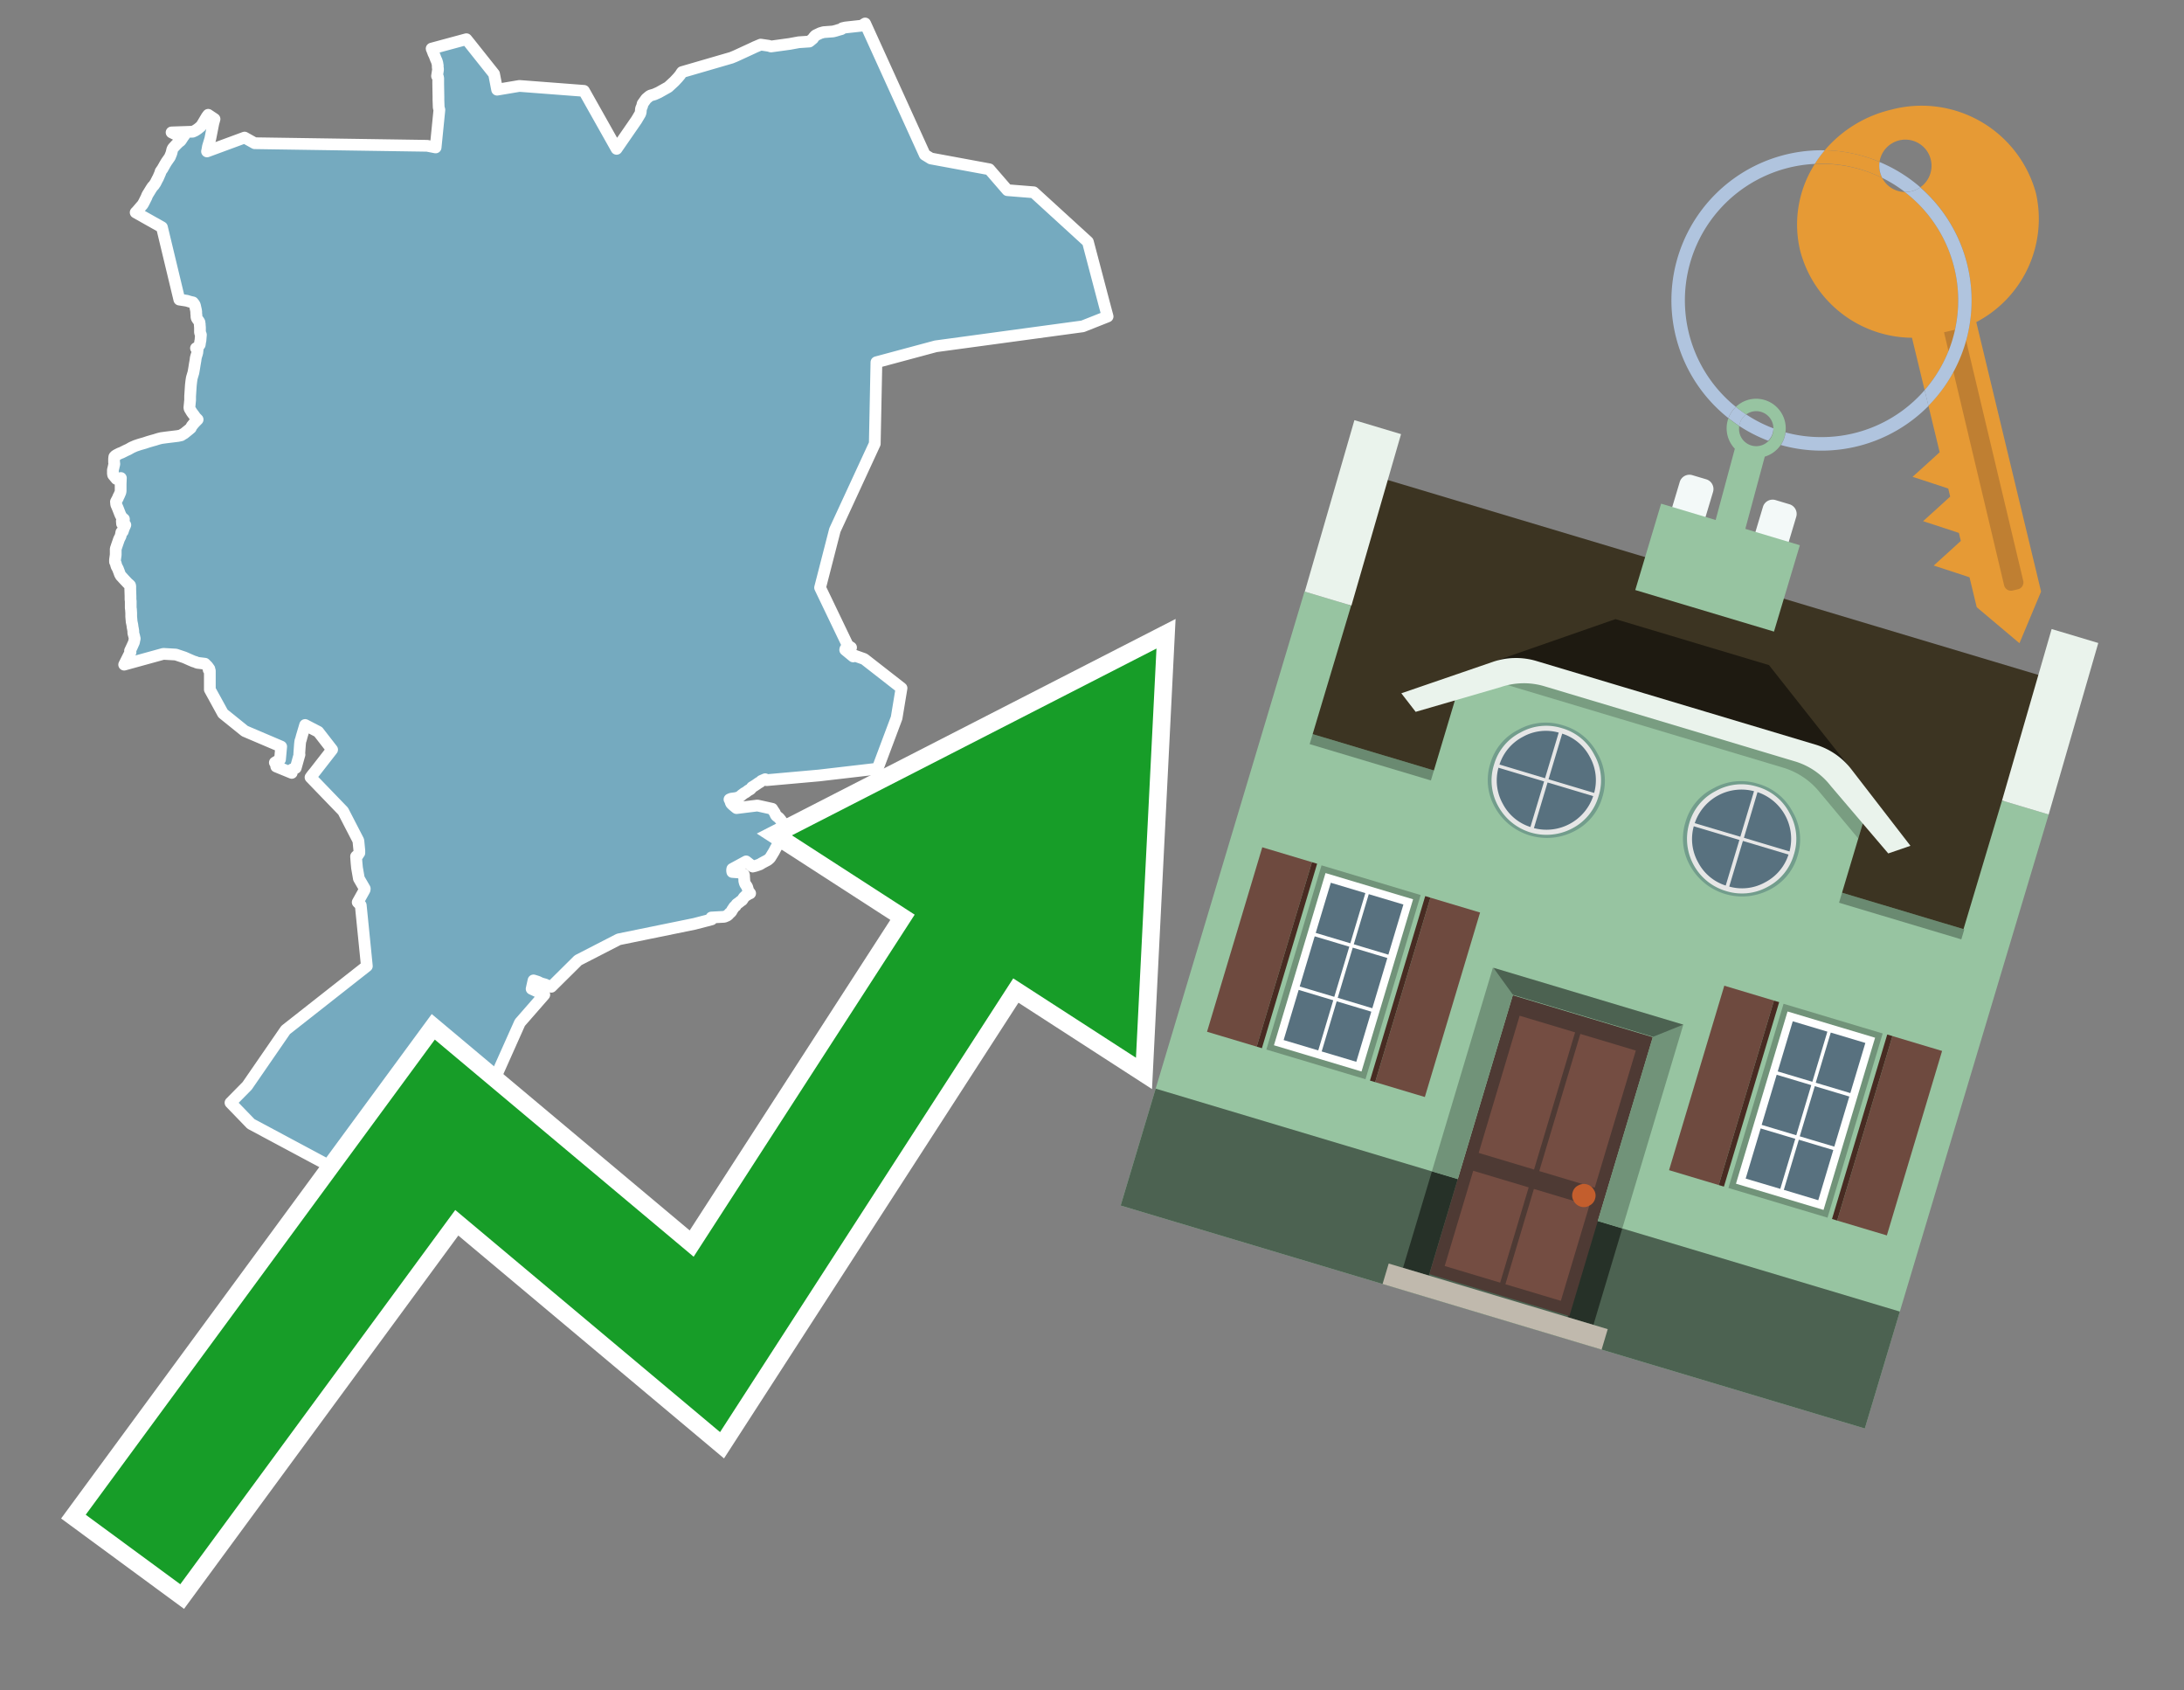 <svg id="Text" xmlns="http://www.w3.org/2000/svg" width="93.05" height="72" viewBox="0 0 93.05 72"><rect x="0" y="0" width="93.05" height="72" fill="#808080" stroke="none"/><polygon points="5.78,9.05 5.83,9 6.01,8.79 6.08,8.71 6.13,8.62 6.18,8.52 6.25,8.38 6.26,8.34 6.31,8.25 6.33,8.22 6.44,8.04 6.48,7.98 6.5,7.95 6.56,7.89 6.59,7.84 6.62,7.8 6.66,7.72 6.71,7.62 6.73,7.59 6.83,7.36 6.84,7.31 6.88,7.25 6.93,7.18 6.95,7.14 6.98,7.09 7.03,7 7.06,6.95 7.09,6.9 7.23,6.7 7.25,6.66 7.26,6.63 7.29,6.56 7.31,6.5 7.34,6.37 7.37,6.31 7.49,6.18 7.54,6.13 7.61,6.06 7.69,6 7.72,5.96 7.81,5.82 7.85,5.77 7.84,5.74 7.45,5.71 7.39,5.68 7.31,5.64 8.21,5.61 8.3,5.57 8.35,5.54 8.41,5.5 8.45,5.47 8.51,5.42 8.56,5.38 8.58,5.35 8.62,5.29 8.78,5.02 8.81,4.97 8.84,4.93 8.87,4.89 9.14,5.07 9.11,5.18 9.09,5.25 8.96,5.91 8.86,6.24 8.83,6.41 8.82,6.45 10.42,5.86 10.85,6.1 18.2,6.21 18.56,6.28 18.72,4.68 18.69,4.57 18.69,4.54 18.68,4.27 18.68,4.14 18.67,3.57 18.67,3.43 18.67,3.38 18.67,3.34 18.66,3.28 18.62,3.24 18.66,2.98 18.66,2.93 18.65,2.86 18.65,2.81 18.65,2.77 18.64,2.74 18.64,2.71 18.63,2.68 18.62,2.64 18.6,2.58 18.57,2.52 18.51,2.36 18.48,2.3 18.46,2.26 18.45,2.22 18.43,2.18 18.42,2.14 18.4,2.11 18.39,2.07 19.87,1.67 20,1.83 21.05,3.15 21.18,3.82 22.13,3.66 24.88,3.87 26.27,6.34 27.12,5.11 27.28,4.84 27.29,4.8 27.3,4.77 27.3,4.74 27.31,4.63 27.36,4.51 27.37,4.46 27.38,4.42 27.53,4.21 27.66,4.1 27.71,4.07 27.88,4.02 28.06,3.94 28.47,3.71 28.73,3.47 28.88,3.31 28.98,3.19 29.03,3.11 29.06,3.07 31.16,2.46 31.33,2.39 32.09,2.04 32.15,2.01 32.41,1.9 32.75,1.95 32.85,1.98 33.65,1.87 34.03,1.8 34.48,1.77 34.52,1.74 34.64,1.64 34.66,1.6 34.69,1.57 34.72,1.53 34.76,1.5 34.95,1.41 35.09,1.37 35.49,1.34 35.61,1.31 35.74,1.27 35.85,1.24 35.89,1.2 36.02,1.17 36.75,1.09 36.77,1.06 36.81,1.03 36.86,1 39.4,6.59 39.66,6.75 42.15,7.21 42.92,8.1 44.04,8.19 46.35,10.3 47.04,12.92 47.19,13.48 46.13,13.9 39.87,14.75 37.34,15.43 37.27,18.9 35.57,22.58 34.94,25.03 36.12,27.49 36.26,27.58 36.08,27.61 36.02,27.64 36.01,27.68 36.35,27.96 36.37,27.91 36.82,28.07 38.41,29.31 38.2,30.58 37.39,32.74 34.9,33.03 32.66,33.23 32.6,33.19 32.44,33.26 32.39,33.31 32.33,33.34 32.23,33.41 32.14,33.47 32.09,33.5 32.04,33.53 32.01,33.57 31.99,33.6 31.95,33.63 31.89,33.66 31.81,33.72 31.77,33.75 31.71,33.78 31.67,33.81 31.59,33.87 31.56,33.9 31.52,33.93 31.46,33.96 31.37,33.99 31.15,34.02 31.08,34.05 31.1,34.08 31.12,34.13 31.14,34.2 31.16,34.23 31.21,34.28 31.28,34.34 31.34,34.39 31.38,34.42 32.27,34.31 32.9,34.45 32.93,34.5 33.01,34.62 33.04,34.69 33.06,34.73 33.09,34.76 33.18,34.83 33.21,34.86 33.23,34.89 33.26,34.92 33.29,34.97 33.32,35.01 33.36,35.05 33.4,35.11 33.45,35.16 33.47,35.19 33.49,35.23 33.5,35.29 33.51,35.33 33.51,35.37 33.51,35.41 33.49,35.45 33.46,35.52 33.44,35.56 33.42,35.6 33.42,35.63 33.39,35.67 33.36,35.7 33.32,35.73 33.3,35.76 33.23,35.85 33.19,35.89 33.17,35.93 33.06,36.11 32.97,36.28 32.83,36.51 32.81,36.54 32.77,36.58 32.71,36.63 32.54,36.72 32.43,36.78 32.39,36.81 32.28,36.85 32.19,36.88 32.07,36.91 31.79,36.69 31.2,37.01 31.19,37.07 31.2,37.14 31.58,37.17 31.61,37.2 31.69,37.25 31.7,37.29 31.7,37.35 31.71,37.46 31.71,37.53 31.72,37.56 31.73,37.6 31.75,37.65 31.77,37.68 31.79,37.71 31.81,37.74 31.83,37.77 31.84,37.8 31.88,37.94 31.92,38 31.96,38.05 31.89,38.08 31.83,38.12 31.76,38.16 31.73,38.19 31.68,38.24 31.66,38.28 31.62,38.34 31.56,38.38 31.46,38.46 31.4,38.5 31.37,38.53 31.34,38.59 31.29,38.62 31.26,38.66 31.23,38.71 31.2,38.75 31.17,38.81 31.15,38.84 31.12,38.87 31.07,38.91 31.05,38.94 31.02,38.97 30.98,39 30.86,39.05 30.31,39.08 30.32,39.11 30.32,39.16 29.59,39.35 26.36,40.01 24.63,40.9 23.49,42.03 23.33,41.98 23.22,41.93 23.11,41.9 23.02,41.87 22.92,41.82 22.83,41.79 22.73,41.76 22.65,42.12 22.93,42.25 23.08,42.32 23.19,42.37 22.15,43.56 20.52,47.21 19.3,48.66 18.94,48.7 18.79,48.75 18.69,48.78 18.51,48.81 18.44,48.84 18.49,48.95 18.58,49.1 18.6,49.15 18.62,49.2 18.65,49.28 18.66,49.31 18.67,49.35 16.54,51 10.69,47.87 9.82,46.97 10.53,46.25 12.17,43.87 15.63,41.15 15.37,38.56 15.24,38.43 15.53,37.91 15.54,37.88 15.54,37.85 15.29,37.42 15.21,36.96 15.19,36.75 15.17,36.48 15.2,36.45 15.25,36.42 15.28,36.37 15.31,36.33 15.31,36.23 15.27,35.82 15.26,35.79 14.62,34.55 13.23,33.11 13.31,33 13.41,32.88 14.15,31.93 13.56,31.17 13,30.88 12.86,31.35 12.82,31.5 12.8,31.55 12.79,31.61 12.78,31.7 12.75,32.11 12.76,32.14 12.74,32.21 12.6,32.71 12.45,32.77 12.43,32.92 11.77,32.65 11.79,32.62 11.71,32.48 11.86,32.39 11.93,32.35 11.98,31.8 10.43,31.14 9.5,30.39 8.94,29.37 8.94,28.57 8.89,28.53 8.92,28.49 8.84,28.38 8.8,28.34 8.73,28.27 8.4,28.23 8.34,28.2 8.24,28.17 8.1,28.11 7.92,28.03 7.85,28 7.49,27.88 6.96,27.85 5.29,28.31 5.54,27.81 5.56,27.78 5.54,27.72 5.63,27.53 5.71,27.35 5.72,27.29 5.74,27.2 5.73,27.16 5.72,27.11 5.69,27 5.68,26.96 5.68,26.88 5.66,26.76 5.65,26.72 5.64,26.63 5.63,26.58 5.62,26.53 5.61,26.49 5.59,26.26 5.59,26.11 5.58,25.95 5.57,25.9 5.57,25.83 5.57,25.61 5.56,25.53 5.56,25.39 5.55,25.09 5.55,24.96 5.54,24.93 5.51,24.9 5.44,24.84 5.28,24.67 5.19,24.57 5.15,24.53 5.11,24.46 5.07,24.35 5.02,24.22 4.97,24.13 4.96,24.1 4.95,24.07 4.93,23.99 4.9,23.93 4.9,23.89 4.9,23.85 4.93,23.63 4.93,23.54 4.93,23.49 4.93,23.38 4.98,23.23 5.07,22.97 5.14,22.83 5.17,22.67 5.23,22.64 5.28,22.49 5.31,22.43 5.34,22.36 5.2,22.31 5.19,22.19 5.28,22.14 5.28,22.11 5.24,22.08 5.2,22.04 5.17,22 5.14,21.95 5.11,21.88 5.02,21.65 4.96,21.51 4.95,21.48 4.94,21.37 5.03,21.2 5.04,21.16 5.07,21.11 5.13,20.97 5.14,20.91 5.14,20.62 5.15,20.36 4.96,20.4 4.82,20.23 4.81,20.17 4.81,20.08 4.81,20.02 4.82,19.98 4.84,19.9 4.85,19.85 4.86,19.81 4.87,19.78 4.87,19.75 4.86,19.69 4.86,19.55 4.87,19.46 4.89,19.43 4.93,19.4 4.98,19.37 5.1,19.31 5.18,19.28 5.36,19.19 5.47,19.14 5.61,19.06 5.77,18.99 5.95,18.93 6.16,18.87 6.31,18.82 6.48,18.77 6.59,18.74 6.75,18.69 6.87,18.66 7.09,18.63 7.58,18.57 7.72,18.54 7.78,18.5 7.85,18.46 8.06,18.29 8.13,18.23 8.14,18.2 8.18,18.13 8.21,18.1 8.23,18.07 8.32,17.97 8.39,17.9 8.42,17.87 8.33,17.78 8.26,17.68 8.17,17.56 8.08,17.41 8.07,17.38 8.07,17.35 8.08,17.25 8.1,17.04 8.1,16.88 8.13,16.42 8.15,16.24 8.17,16.11 8.18,16.07 8.24,15.87 8.27,15.7 8.3,15.51 8.33,15.34 8.34,15.25 8.37,15.14 8.39,15.08 8.4,15.04 8.41,15 8.41,14.97 8.42,14.9 8.35,14.83 8.43,14.79 8.51,14.68 8.53,14.54 8.54,14.51 8.56,14.26 8.55,14.23 8.53,14.19 8.52,14.16 8.52,14 8.52,13.95 8.51,13.83 8.51,13.79 8.5,13.76 8.5,13.73 8.48,13.69 8.43,13.62 8.4,13.58 8.38,13.54 8.37,13.51 8.37,13.43 8.36,13.35 8.36,13.32 8.36,13.28 8.35,13.21 8.31,13.03 8.3,13 8.29,12.97 8.22,12.88 8.09,12.85 7.96,12.81 7.64,12.76 6.9,9.68 " fill="#75aabf" stroke="#fff" stroke-linejoin="round" stroke-width="0.5"/><polygon points="49.272 27.624 33.741 35.58 38.97 38.959 29.553 53.529 18.525 44.281 3.652 64.518 7.681 67.479 19.396 51.538 30.678 60.999 43.169 41.673 48.398 45.053 49.272 27.624" fill="none" stroke="#fff" stroke-miterlimit="10" stroke-width="1.5"/><polygon points="49.272 27.624 33.741 35.58 38.97 38.959 29.553 53.529 18.525 44.281 3.652 64.518 7.681 67.479 19.396 51.538 30.678 60.999 43.169 41.673 48.398 45.053 49.272 27.624" fill="#179d28"/><path d="M80.19,7.577a1.16,1.16,0,0,1-.094-.251,1.114,1.114,0,0,1-.018-.429A6.367,6.367,0,0,0,77.743,6.4a5.269,5.269,0,0,0-.423.577c.1,0,.192-.007.288-.007A5.794,5.794,0,0,1,80.19,7.577Z" fill="#e69a35"/><path d="M77.608,6.4A6.394,6.394,0,0,0,73.64,17.81a1.26,1.26,0,0,1,.317-.48A5.821,5.821,0,0,1,77.32,6.981a5.269,5.269,0,0,1,.423-.577Z" fill="#b0c4de"/><path d="M84.2,13.72a4.962,4.962,0,0,0,2.545-5.48,5.047,5.047,0,0,0-6.179-3.566A5.322,5.322,0,0,0,77.743,6.4a6.367,6.367,0,0,1,2.335.493,1.114,1.114,0,1,1,1.736,1.084,6.392,6.392,0,0,1,.347,9.3l.479,1.985-.438.4-.716.648.92.3.6.2.082.341-.438.4-.716.648.92.3.605.2.082.341-.438.4-.716.649.92.3.605.2.307,1.274,1.821,1.534.921-2.2Z" fill="#e69a35"/><path d="M81.154,8.179a1.115,1.115,0,0,1-.964-.6,5.794,5.794,0,0,0-2.582-.6c-.1,0-.192,0-.288.007a4.783,4.783,0,0,0-.625,3.685,4.962,4.962,0,0,0,4.765,3.715L82,16.617a5.82,5.82,0,0,0-.846-8.438Z" fill="#e69a35"/><path d="M74.1,18.142a6.386,6.386,0,0,0,1.232.63.73.73,0,0,0,.224-.527h0a5.783,5.783,0,0,1-1.159-.593A.733.733,0,0,0,74.1,18.142Z" fill="#b0c4de"/><path d="M74.4,17.652q-.228-.152-.44-.322a1.26,1.26,0,0,0-.317.48c.148.117.3.228.46.332A.733.733,0,0,1,74.4,17.652Z" fill="#b0c4de"/><path d="M74.824,16.984a1.257,1.257,0,0,0-.867.346c.141.114.288.222.44.322a.731.731,0,0,1,1.159.593h0a.732.732,0,1,1-1.463,0,.7.7,0,0,1,.007-.1c-.158-.1-.312-.215-.46-.332a1.258,1.258,0,0,0,.273,1.3l-.979,3.635,1.275.341.98-3.639a1.266,1.266,0,0,0,.681-.5,1.249,1.249,0,0,0,.2-.538,1.328,1.328,0,0,0,.012-.168A1.262,1.262,0,0,0,74.824,16.984Z" fill="#97c4a1"/><path d="M85.974,25.1l-.226.053a.3.3,0,0,1-.362-.223l-2.56-10.777.81-.193L86.2,24.736A.3.3,0,0,1,85.974,25.1Z" fill="#bf7f32"/><path d="M80.1,7.326a1.16,1.16,0,0,0,.094.251,5.833,5.833,0,0,1,.964.6,1.137,1.137,0,0,0,.287-.031,1.108,1.108,0,0,0,.373-.167A6.371,6.371,0,0,0,80.078,6.9,1.114,1.114,0,0,0,80.1,7.326Z" fill="#b0c4de"/><path d="M77.608,18.618a5.836,5.836,0,0,1-1.534-.2,1.24,1.24,0,0,1-.2.537,6.4,6.4,0,0,0,6.291-1.666L82,16.617A5.807,5.807,0,0,1,77.608,18.618Z" fill="#b0c4de"/><path d="M81.814,7.981a1.108,1.108,0,0,1-.373.167,1.137,1.137,0,0,1-.287.031A5.82,5.82,0,0,1,82,16.617l.161.667a6.392,6.392,0,0,0-.347-9.3Z" fill="#b0c4de"/><polygon points="83.79 39.753 55.78 31.364 58.988 20.404 86.964 28.783 83.79 39.753 83.79 39.753" fill="#3c3422" fill-rule="evenodd"/><polygon points="81.705 53.32 87.284 34.692 85.297 34.097 83.656 39.575 55.926 31.269 57.567 25.791 55.579 25.196 47.746 51.348 79.451 60.844 81.705 53.32" fill="#97c4a1" fill-rule="evenodd"/><rect x="69.522" y="21.148" width="0.444" height="28.983" transform="translate(15.592 92.226) rotate(-73.326)" opacity="0.3"/><polygon points="87.284 34.692 85.297 34.097 87.411 26.793 89.398 27.388 87.284 34.692 87.284 34.692" fill="#eaf3ec" fill-rule="evenodd"/><polygon points="57.578 25.794 55.591 25.199 57.705 17.896 59.692 18.491 57.578 25.794 57.578 25.794" fill="#eaf3ec" fill-rule="evenodd"/><polygon points="79.451 60.844 80.943 55.865 49.238 46.369 47.747 51.348 79.451 60.844 79.451 60.844" fill="#4c6251" fill-rule="evenodd"/><path d="M71.566,20.528l-.522,1.743,1.418.425.523-1.744a.432.432,0,0,0-.289-.536l-.593-.177A.431.431,0,0,0,71.566,20.528Z" fill="#f3f9f8" fill-rule="evenodd"/><path d="M75.111,21.589l-.522,1.743,1.418.425.522-1.743a.43.43,0,0,0-.289-.536l-.593-.178A.43.43,0,0,0,75.111,21.589Z" fill="#f3f9f8" fill-rule="evenodd"/><polygon points="75.368 28.329 68.829 26.37 63.807 28.121 78.733 32.591 75.368 28.329" fill="#1e1a11"/><polygon points="78.248 32.422 64.442 28.287 62.236 28.998 60.064 36.247 77.453 41.455 79.651 34.116 78.248 32.422" fill="#97c4a1"/><path d="M77.74,32.516S65.088,28.725,65,28.7l-.938.43,11.892,3.562a3.175,3.175,0,0,1,1.532,1l1.685,2.02.327-1.09Z" fill-rule="evenodd" opacity="0.2"/><path d="M77.35,31.716,65.458,28.154a3.041,3.041,0,0,0-1.854.037l-3.9,1.339.611.79,3.626-1.054a3.045,3.045,0,0,1,1.855-.037l10.673,3.2A3.028,3.028,0,0,1,78,33.477l2.45,2.874.945-.325-2.518-3.26A3.036,3.036,0,0,0,77.35,31.716Z" fill="#eaf3ec"/><polygon points="76.683 23.223 70.773 21.453 69.671 25.132 75.581 26.902 76.683 23.223 76.683 23.223" fill="#97c4a1" fill-rule="evenodd"/><g id="Symbol_9_0_Layer2_0_MEMBER_8_MEMBER_21_MEMBER_0_FILL" data-name="Symbol 9 0 Layer2 0 MEMBER 8 MEMBER 21 MEMBER 0 FILL"><path d="M66.584,30.892a2.39,2.39,0,0,0-1.891.189,2.317,2.317,0,0,0-1.2,1.448A2.345,2.345,0,0,0,63.7,34.4a2.528,2.528,0,0,0,3.367,1.008,2.339,2.339,0,0,0,1.2-1.447,2.313,2.313,0,0,0-.208-1.87A2.394,2.394,0,0,0,66.584,30.892Z" fill="#729d8c"/></g><g id="Symbol_9_0_Layer2_0_MEMBER_8_MEMBER_21_MEMBER_1_FILL" data-name="Symbol 9 0 Layer2 0 MEMBER 8 MEMBER 21 MEMBER 1 FILL"><path d="M66.547,31.016a2.241,2.241,0,0,0-1.769.185,2.213,2.213,0,0,0-1.127,1.376,2.239,2.239,0,0,0,.185,1.768,2.341,2.341,0,0,0,3.145.942,2.234,2.234,0,0,0,1.126-1.376,2.207,2.207,0,0,0-.185-1.768A2.237,2.237,0,0,0,66.547,31.016Z" fill="#e6e6e6"/></g><g id="Symbol_9_0_Layer2_0_MEMBER_8_MEMBER_21_MEMBER_2_MEMBER_0_FILL" data-name="Symbol 9 0 Layer2 0 MEMBER 8 MEMBER 21 MEMBER 2 MEMBER 0 FILL"><path d="M65.787,33.284,63.843,32.7a2.036,2.036,0,0,0,.186,1.539,2.015,2.015,0,0,0,1.175.986Z" fill="#58717f"/></g><g id="Symbol_9_0_Layer2_0_MEMBER_8_MEMBER_21_MEMBER_2_MEMBER_1_FILL" data-name="Symbol 9 0 Layer2 0 MEMBER 8 MEMBER 21 MEMBER 2 MEMBER 1 FILL"><path d="M65.827,33.148l.582-1.944a2.01,2.01,0,0,0-1.523.178,2.037,2.037,0,0,0-1,1.183Z" fill="#58717f"/></g><g id="Symbol_9_0_Layer2_0_MEMBER_8_MEMBER_21_MEMBER_2_MEMBER_2_FILL" data-name="Symbol 9 0 Layer2 0 MEMBER 8 MEMBER 21 MEMBER 2 MEMBER 2 FILL"><path d="M67.878,33.91l-1.943-.582-.582,1.944a2.1,2.1,0,0,0,2.525-1.362Z" fill="#58717f"/></g><g id="Symbol_9_0_Layer2_0_MEMBER_8_MEMBER_21_MEMBER_2_MEMBER_3_FILL" data-name="Symbol 9 0 Layer2 0 MEMBER 8 MEMBER 21 MEMBER 2 MEMBER 3 FILL"><path d="M66.558,31.249l-.582,1.943,1.943.582a2.031,2.031,0,0,0-.186-1.539A2.009,2.009,0,0,0,66.558,31.249Z" fill="#58717f"/></g><g id="Symbol_9_0_Layer2_0_MEMBER_8_MEMBER_21_MEMBER_0_FILL-2" data-name="Symbol 9 0 Layer2 0 MEMBER 8 MEMBER 21 MEMBER 0 FILL"><path d="M74.9,33.384a2.4,2.4,0,0,0-1.891.189,2.316,2.316,0,0,0-1.2,1.448,2.341,2.341,0,0,0,.209,1.87A2.527,2.527,0,0,0,75.387,37.9a2.345,2.345,0,0,0,1.2-1.447,2.314,2.314,0,0,0-.209-1.87A2.389,2.389,0,0,0,74.9,33.384Z" fill="#729d8c"/></g><g id="Symbol_9_0_Layer2_0_MEMBER_8_MEMBER_21_MEMBER_1_FILL-2" data-name="Symbol 9 0 Layer2 0 MEMBER 8 MEMBER 21 MEMBER 1 FILL"><path d="M74.867,33.508a2.239,2.239,0,0,0-1.768.185,2.21,2.21,0,0,0-1.127,1.376,2.316,2.316,0,0,0,1.564,2.883,2.261,2.261,0,0,0,1.765-.173A2.237,2.237,0,0,0,76.428,36.4a2.209,2.209,0,0,0-.185-1.769A2.239,2.239,0,0,0,74.867,33.508Z" fill="#e6e6e6"/></g><g id="Symbol_9_0_Layer2_0_MEMBER_8_MEMBER_21_MEMBER_2_MEMBER_0_FILL-2" data-name="Symbol 9 0 Layer2 0 MEMBER 8 MEMBER 21 MEMBER 2 MEMBER 0 FILL"><path d="M74.107,35.776l-1.943-.582a2.031,2.031,0,0,0,.186,1.539,2.009,2.009,0,0,0,1.175.986Z" fill="#58717f"/></g><g id="Symbol_9_0_Layer2_0_MEMBER_8_MEMBER_21_MEMBER_2_MEMBER_1_FILL-2" data-name="Symbol 9 0 Layer2 0 MEMBER 8 MEMBER 21 MEMBER 2 MEMBER 1 FILL"><path d="M74.148,35.64,74.73,33.7a2.1,2.1,0,0,0-2.525,1.362Z" fill="#58717f"/></g><g id="Symbol_9_0_Layer2_0_MEMBER_8_MEMBER_21_MEMBER_2_MEMBER_2_FILL-2" data-name="Symbol 9 0 Layer2 0 MEMBER 8 MEMBER 21 MEMBER 2 MEMBER 2 FILL"><path d="M76.2,36.4l-1.943-.582-.582,1.944a2.015,2.015,0,0,0,1.523-.178A2.036,2.036,0,0,0,76.2,36.4Z" fill="#58717f"/></g><g id="Symbol_9_0_Layer2_0_MEMBER_8_MEMBER_21_MEMBER_2_MEMBER_3_FILL-2" data-name="Symbol 9 0 Layer2 0 MEMBER 8 MEMBER 21 MEMBER 2 MEMBER 3 FILL"><path d="M74.879,33.741,74.3,35.684l1.943.582a2.1,2.1,0,0,0-1.361-2.525Z" fill="#58717f"/></g><polygon points="51.426 43.946 53.542 44.58 55.896 36.723 53.78 36.089 51.426 43.946 51.426 43.946" fill="#6e4a3f" fill-rule="evenodd"/><polygon points="53.542 44.58 53.764 44.647 56.117 36.789 55.896 36.723 53.542 44.58 53.542 44.58" fill="#482b22" fill-rule="evenodd"/><polygon points="60.706 46.726 58.59 46.092 60.943 38.235 63.059 38.868 60.706 46.726 60.706 46.726" fill="#6e4a3f" fill-rule="evenodd"/><polygon points="58.59 46.092 58.368 46.026 60.722 38.168 60.943 38.235 58.59 46.092 58.59 46.092" fill="#482b22" fill-rule="evenodd"/><rect x="53.146" y="39.209" width="8.19" height="4.408" transform="translate(1.145 84.365) rotate(-73.326)" fill="#719379"/><polygon points="60.205 38.304 56.474 37.187 54.277 44.522 58.008 45.639 60.205 38.304 60.205 38.304" fill="#fff" fill-rule="evenodd"/><path d="M59.792,38.527l-.64,2.136-1.474-.442.639-2.135,1.475.441Zm-1.621-.485-.64,2.136-1.474-.442L56.7,37.6l1.474.442Zm-2.158,1.84,1.475.441-.64,2.136-1.474-.441.639-2.136Zm-.683,2.282,1.474.441-.639,2.136L54.69,44.3l.64-2.135Zm.981,2.621.639-2.136,1.475.442-.64,2.135-1.474-.441Zm2.158-1.84L56.994,42.5l.64-2.136,1.474.442-.639,2.136Z" fill="#58717f" fill-rule="evenodd"/><polygon points="80.39 52.621 78.274 51.988 80.628 44.13 82.743 44.764 80.39 52.621 80.39 52.621" fill="#6e4a3f" fill-rule="evenodd"/><polygon points="78.274 51.988 78.053 51.921 80.406 44.064 80.628 44.13 78.274 51.988 78.274 51.988" fill="#482b22" fill-rule="evenodd"/><polygon points="71.111 49.842 73.227 50.476 75.58 42.619 73.464 41.985 71.111 49.842 71.111 49.842" fill="#6e4a3f" fill-rule="evenodd"/><polygon points="73.227 50.476 73.448 50.542 75.802 42.685 75.58 42.619 73.227 50.476 73.227 50.476" fill="#482b22" fill-rule="evenodd"/><rect x="72.83" y="45.105" width="8.19" height="4.408" transform="translate(9.534 107.426) rotate(-73.326)" fill="#719379"/><polygon points="76.159 43.083 79.889 44.2 77.692 51.535 73.962 50.418 76.159 43.083 76.159 43.083" fill="#fff" fill-rule="evenodd"/><path d="M76.381,43.5l1.475.442-.64,2.135-1.475-.441.64-2.136ZM78,43.981l1.474.442-.64,2.136-1.474-.442L78,43.981Zm.791,2.724-.64,2.135L76.679,48.4l.64-2.136,1.474.442Zm-.684,2.282-.639,2.135L76,50.68l.64-2.135,1.474.442Zm-2.26,1.65L74.375,50.2l.639-2.135,1.475.441-.64,2.136Zm-.791-2.724.64-2.135,1.474.441-.639,2.136-1.475-.442Z" fill="#58717f" fill-rule="evenodd"/><polygon points="67.888 56.431 69.118 52.323 68.019 51.994 66.789 56.102 67.888 56.431 67.888 56.431" fill="#263128" fill-rule="evenodd"/><polygon points="60.877 54.331 62.108 50.223 61.007 49.894 59.776 54.002 60.877 54.331 60.877 54.331" fill="#263128" fill-rule="evenodd"/><g id="Symbol_9_0_Layer2_0_MEMBER_8_MEMBER_12_MEMBER_0_FILL" data-name="Symbol 9 0 Layer2 0 MEMBER 8 MEMBER 12 MEMBER 0 FILL"><path d="M70.418,44.178l-5.965-1.786L60.9,54.27l5.964,1.786Z" fill="#4e3a34"/></g><g id="Symbol_9_0_Layer2_0_MEMBER_8_MEMBER_12_MEMBER_1_MEMBER_0_FILL" data-name="Symbol 9 0 Layer2 0 MEMBER 8 MEMBER 12 MEMBER 1 MEMBER 0 FILL"><path d="M65.358,49.815l1.75-5.843-2.363-.708L63,49.107Z" fill="#744d42"/></g><g id="Symbol_9_0_Layer2_0_MEMBER_8_MEMBER_12_MEMBER_1_MEMBER_1_FILL" data-name="Symbol 9 0 Layer2 0 MEMBER 8 MEMBER 12 MEMBER 1 MEMBER 1 FILL"><path d="M67.331,44.039l-1.75,5.842,2.364.708,1.75-5.842Z" fill="#744d42"/></g><g id="Symbol_9_0_Layer2_0_MEMBER_8_MEMBER_12_MEMBER_2_MEMBER_0_FILL" data-name="Symbol 9 0 Layer2 0 MEMBER 8 MEMBER 12 MEMBER 2 MEMBER 0 FILL"><path d="M63.915,54.633l1.215-4.058-2.363-.707-1.215,4.057Z" fill="#744d42"/></g><g id="Symbol_9_0_Layer2_0_MEMBER_8_MEMBER_12_MEMBER_2_MEMBER_1_FILL" data-name="Symbol 9 0 Layer2 0 MEMBER 8 MEMBER 12 MEMBER 2 MEMBER 1 FILL"><path d="M66.5,55.407l1.215-4.057-2.363-.708L64.138,54.7Z" fill="#744d42"/></g><g id="Symbol_9_0_Layer2_0_MEMBER_8_MEMBER_13_FILL" data-name="Symbol 9 0 Layer2 0 MEMBER 8 MEMBER 13 FILL"><path d="M67.959,51.058a.439.439,0,0,0-.045-.367.487.487,0,0,0-.669-.2.445.445,0,0,0-.239.282.457.457,0,0,0,.041.378.481.481,0,0,0,.293.242.459.459,0,0,0,.377-.042A.453.453,0,0,0,67.959,51.058Z" fill="#c35e2d"/></g><g id="Symbol_9_0_Layer2_0_MEMBER_8_MEMBER_14_FILL" data-name="Symbol 9 0 Layer2 0 MEMBER 8 MEMBER 14 FILL"><path d="M64.557,42.047l-.951-.833-2.6,8.68,1.1.329Z" fill="#719379"/></g><g id="Symbol_9_0_Layer2_0_MEMBER_8_MEMBER_15_FILL" data-name="Symbol 9 0 Layer2 0 MEMBER 8 MEMBER 15 FILL"><path d="M71.718,43.643l-1.2.19L68.072,52.01l1.046.313Z" fill="#719379"/></g><g id="Symbol_9_0_Layer2_0_MEMBER_8_MEMBER_16_FILL" data-name="Symbol 9 0 Layer2 0 MEMBER 8 MEMBER 16 FILL"><path d="M63.627,41.22l.836,1.156,5.961,1.786,1.294-.519Z" fill="#4c6251"/></g><polygon points="58.905 54.69 59.166 53.819 68.498 56.614 68.237 57.485 58.905 54.69 58.905 54.69" fill="#c0b9ad" fill-rule="evenodd"/></svg>
